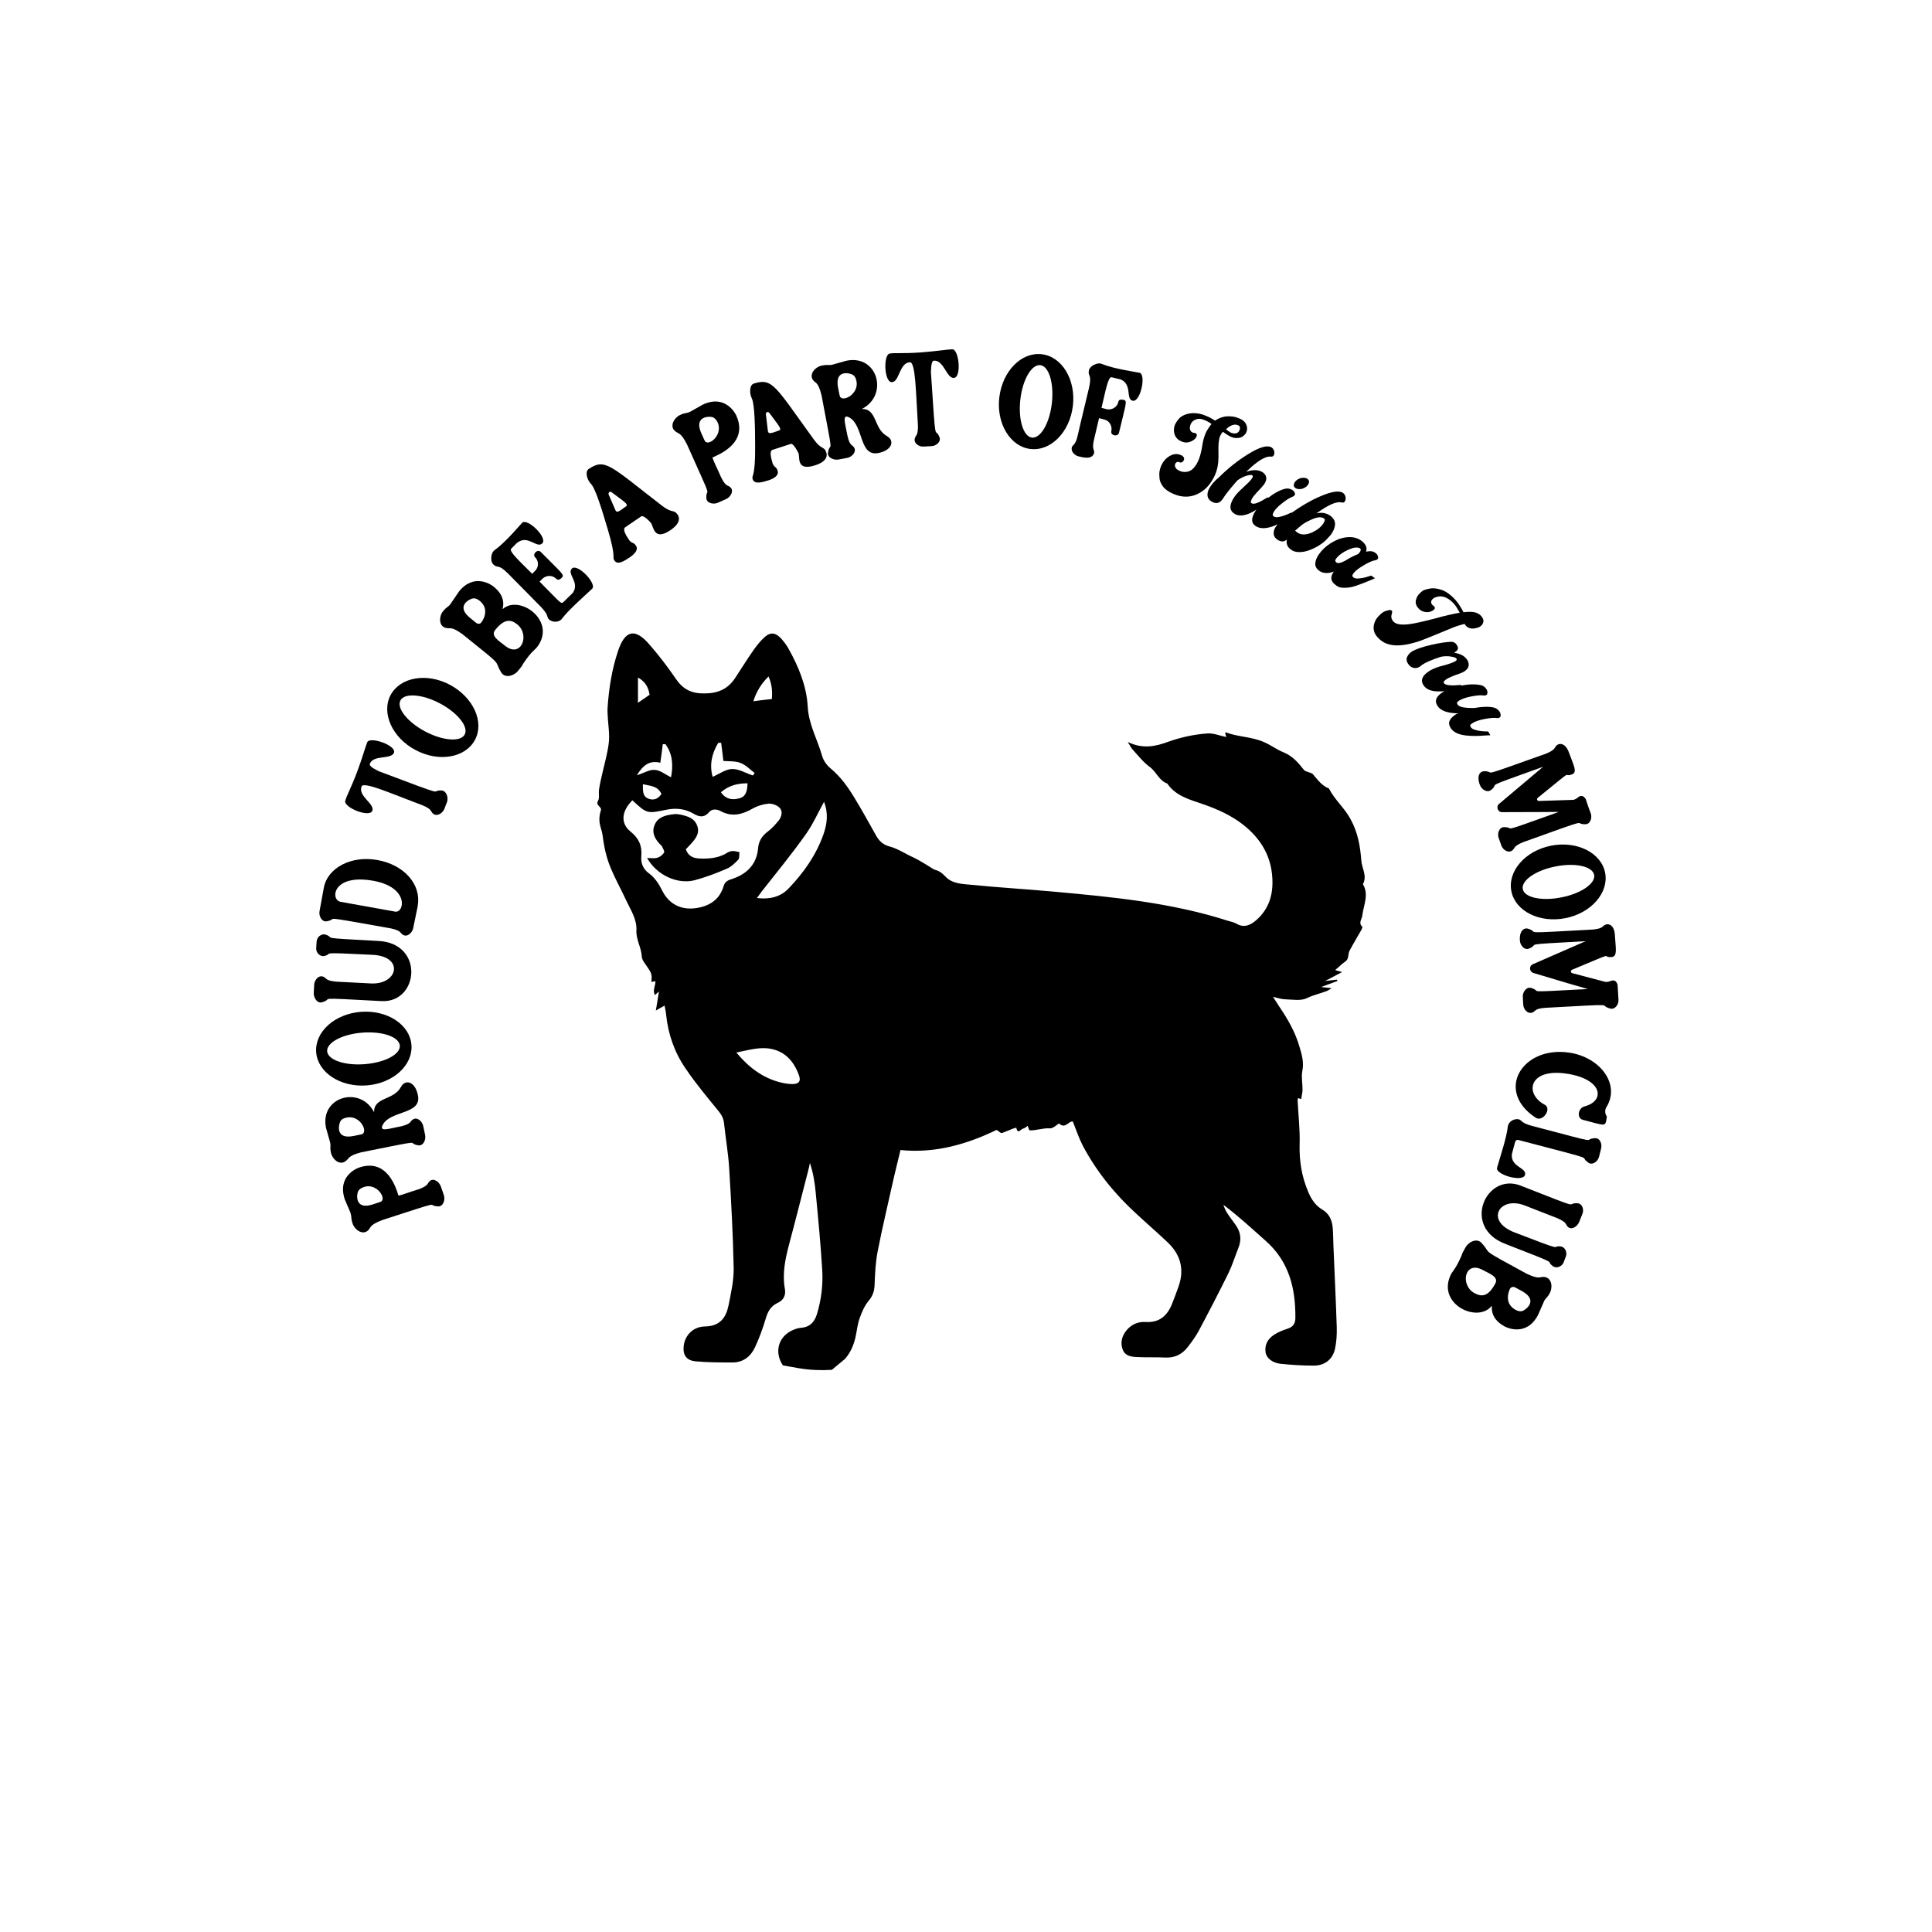 <?xml version="1.0" encoding="UTF-8"?> <!-- Generator: Adobe Illustrator 26.0.3, SVG Export Plug-In . SVG Version: 6.00 Build 0) --> <svg xmlns="http://www.w3.org/2000/svg" xmlns:xlink="http://www.w3.org/1999/xlink" version="1.1" id="Layer_1" x="0px" y="0px" viewBox="0 0 864 864" style="enable-background:new 0 0 864 864;" xml:space="preserve"> <g> <path d="M197.2,530.7c-0.7-2.1-3.2-4-4.9-2.6c-1.4,1.1-0.3,1.9-4.9,3.7c-6,1.8-6.5,2.3-9.2,2.9c-1-3.2-4.9-16.8-17.5-12.6 c-1,0.3-10,3.8-6.5,14.3c2.9,6.8,2.6,6,2.6,6.3c0.6,1.9,0,1.8,0.9,4.5c0.9,2.7,4.2,5.1,6.6,3.3c1.9-1.5,0.4-2.5,6.7-4.9 c29.7-9.6,18.8-6.3,25-6.1c2.2,0.1,3.2-2.9,2.5-5L197.2,530.7z M170.1,537.5l-3.3,1.1c-8.4,2.8-7.3-4.8-6.6-5.9 c0.6-1.1,1.7-1.6,3-2C168.8,529.2,173.2,536.4,170.1,537.5z"></path> <path d="M161.6,515.3c30.6-6.1,19.4-4.1,25.5-3.1c2.2,0.3,3.5-2.5,3-4.7l-0.8-3.8c-0.4-2.2-2.7-4.3-4.6-3.1 c-1.5,0.9-0.5,1.9-5.3,3.1c-5.1,0.9-10.1,2.8-8.2-0.7c3.4-6.5,17.5-4.5,15.7-13.2c-1.2-6.1-5.6-7.4-7.6-3.7 c-3.3,6.1-12.2,4.4-12,11.3c-6.2-12.1-24.4-6.9-21.5,7l1.8,6.4c0.5,1.9-0.2,1.8,0.4,4.7c0.6,2.8,3.6,5.6,6.2,4 C156.4,518.2,155.1,517,161.6,515.3z M152.3,501.3c0.7-1,1.9-1.4,3.2-1.6c5.9-0.8,9.4,6.9,6.1,7.6l-3.4,0.7 C149.5,509.8,151.6,502.4,152.3,501.3z"></path> <path d="M164,485.4c11.8-0.9,20.7-9,20-18.1c-0.7-9.1-10.8-15.7-22.6-14.8c-11.8,0.9-20.7,9-20,18.1 C142.1,479.6,152.2,486.3,164,485.4z M162,461.8c9-0.7,16.5,1.9,16.8,5.8c0.3,3.9-6.7,7.6-15.7,8.3c-9,0.7-16.5-1.9-16.8-5.8 C146.1,466.2,153.1,462.5,162,461.8z"></path> <path d="M144.1,448.2c5.8-1.7-5.4-2.2,26.6-0.5c16.6,0.8,19.2-25.9-1.5-26.9c-28.4-1.5-18.7-1.1-23.5-2.8c-2.1-0.7-4,1.2-4.1,3 l-0.2,3.1c-0.1,1.8,1.6,3.9,3.7,3.4c4.5-1.1-4.3-1.8,21.5-0.5c14.3,0.7,11.4,13.4-0.7,12.8l-15.6-0.8c-4.9-0.5-4.1-1.5-5.7-2.2 c-2.1-0.9-4,1.5-4.1,3.6l-0.2,3.8C140.3,446.4,142,448.9,144.1,448.2z"></path> <path d="M146.1,412c6.1-1-5.6-2.9,28.8,3.2c4.8,1.1,3.8,2,5.4,2.9c1.9,1.1,4.1-1,4.5-3.1c2.9-13.8,1.8-8.9,2-10 c1.7-9.7-6.4-18.4-18.1-20.4c-11.6-2.1-22.3,3.5-23.9,12.5c0,0-1.9,10.4-1.9,10.4C142.5,409.6,143.9,412.4,146.1,412z M167,393.9 c16,2.9,13.9,14.3,9.8,13.8c-1.8-0.3-22.6-4.1-24.5-4.4C147.6,402.4,148.7,390.6,167,393.9z"></path> <path d="M197.4,353.5c-5.7-0.2,4.9,3.8-28-8.6c-3.3-1.6-4.3-2.6-4-3.3c1.5-4.2,9.6-1.8,10.8-5c1.2-3.2-10.9-7.5-12-4.6 c-0.9,2.3-2.2,7.1-4.5,13.2c-3.1,8.1-4.6,10.4-5.3,12.9c-0.8,3,10.8,7.7,12.1,4.5c1.2-3.2-6.5-6.5-4.8-10.9 c0.9-2.4,14,3.5,27.2,8.4c4.5,1.9,3.4,2.6,4.8,3.8c1.7,1.4,4.2-0.2,5-2.1l1.3-3.4C200.5,356.4,199.6,353.6,197.4,353.5z"></path> <path d="M201.3,306.3c-10.4-5.6-22.3-3.5-26.6,4.5s0.7,19.1,11.1,24.6c10.4,5.6,22.3,3.5,26.6-4.5 C216.7,322.9,211.7,311.9,201.3,306.3z M207.8,328.5c-1.8,3.4-9.8,2.8-17.7-1.4s-12.9-10.5-11-13.9c1.8-3.4,9.8-2.8,17.7,1.4 C204.7,318.8,209.7,325.1,207.8,328.5z"></path> <path d="M224.9,272.3c-0.8,0.7,2.6-4.6-4.2-10c-0.8-0.7-8.7-6.3-15.5,2.3c-4.1,6.1-3.7,5.4-3.8,5.6c-1.2,1.5-1.5,1-3.3,3.2 c-1.8,2.2-1.9,6.3,0.9,7.3c2.3,0.8,2.4-1,7.8,2.9c19.8,15.9,13.4,10.7,17.4,17.2c1.6,2.6,5.6,1.5,7.4-0.7c1.7-2.1,1.9-2.3,2.3-3.2 c4.6-6.9,5.2-5.6,7.1-8.7C248,276.9,232.2,266,224.9,272.3z M215.2,278.4c-0.5,0.7-1.5,0.7-2.2,0.2l-2.7-2.2 c-6.9-5.5,0-8.7,1.3-8.8c1.2-0.1,2.3,0.5,3.3,1.4C219.9,273.6,214.3,279.5,215.2,278.4z M225.9,288.8c-2.5-2-6.6-4.3-4.5-7 c4.2-5.3,7.1-4.8,9.9-2.6C237.2,284,233,294.5,225.9,288.8z"></path> <path d="M255.7,254.3c-2.3,2.4,3.8,6.2,0.4,10.9c-0.1,0.1-2.7,2.6-4.1,4c-1.1,1.1-1.1,0.6-10.7-9.1l1.3-1.3c1.7-1.6,4.4-1.7,6.1,0 c0.7,0.7,1.5,0.6,2.5-0.4c1.4-1.4,0.2-1.9-9.4-11.6c-1.4-1.4-3.9,1-2.5,2.4c1.7,1.7,1.7,4.4,0,6.1l-1.3,1.3 c-5.2-5.2-10.6-10.1-9.4-11.2c1.4-1.4,2.8-2.9,3-2.9c4.7-3.3,8.5,2.9,10.9,0.5c2.6-2.5-6.7-11.5-9-9.2c-1.4,1.5-7.4,8.7-12.4,12.3 c-1.6,1.1-1.9,4.9-0.6,6.2c2.2,2.2,2-0.5,6.7,4.2c5.8,5.9,12.2,12.3,14.7,14.9c3.5,3.6,2.6,4.6,3.5,5.5c1.7,1.7,4.8,1.4,5.9-0.2 c2.9-3.9,10-10.1,13.5-13.4C267.1,261.1,258.2,251.7,255.7,254.3z"></path> <path d="M271.7,236.4c4.1,13.6,1.9,12.6,3.1,14.3c1.5,2.2,4.6,0,6.9-1.5c2.2-1.5,3.8-3.4,2.8-5c-1.2-2.1-2.2-0.8-3.6-3.4 c-0.3-0.5-2.8-4-1.3-5l7.2-4.9c0.9-0.6,3.7,2.1,4.4,3.1c1.1,1.5,1.2,8.3,8.9,2.9c2.9-2,4.5-4.5,2.9-6.8c-1.7-2.4-2.3-0.4-6.9-3.9 c-23.3-18-25.4-21.4-32.8-16.5c-1.8,1.2-0.8,4.8,0.9,6.6C266.2,218.1,269.3,228.3,271.7,236.4z M273.6,220.2 c5.4,4.1,7.7,5.3,6.3,6.3c-2.5,1.7-4,3.3-4.7,1.6l-3-6.9C271.9,220.2,272.8,219.5,273.6,220.2z"></path> <path d="M307.2,198.7c12.8,28.5,8.3,18,8.7,24.2c0.2,2.2,3.2,2.8,5.2,1.9l3.6-1.6c2-0.9,3.6-3.6,2-5.2c-1.3-1.3-2-0.1-4.2-4.5 c-2.5-5.7-3-6.3-3.9-8.9c3.1-1.4,16.1-6.6,10.7-18.7c-0.4-1-4.9-9.6-14.9-5c-6.4,3.6-5.7,3.2-5.9,3.3c-1.8,0.8-1.8,0.2-4.4,1.4 c-2.6,1.2-4.6,4.8-2.5,6.9C303.3,194.3,304.2,192.8,307.2,198.7z M318.8,186.6c1.1,0.5,1.8,1.5,2.3,2.7c2.1,5.6-4.6,10.7-6,7.7 l-1.4-3.1C310,185.8,317.6,186.1,318.8,186.6z"></path> <path d="M337.7,199.8c0.1,14.2-1.7,12.6-1.1,14.5c0.8,2.5,4.5,1.3,7.1,0.5c2.5-0.8,4.6-2.2,4.1-4.1c-0.6-2.4-1.9-1.4-2.5-4.3 c-0.1-0.5-1.5-4.6,0.1-5.2l8.3-2.7c1-0.3,2.9,3.1,3.4,4.2c0.7,1.7-1.2,8.3,7.7,5.3c3.4-1.1,5.6-3.1,4.7-5.7c-0.9-2.8-2.1-1-5.5-5.7 c-17.3-23.8-18.4-27.7-26.8-25.1c-2.1,0.6-2.1,4.4-1,6.6C337.5,180.7,337.7,191.3,337.7,199.8z M344.1,184.7c4,5.5,5.8,7.3,4.3,7.8 c-2.9,1-4.8,2-5,0.2l-0.9-7.5C342.4,184.3,343.5,183.9,344.1,184.7z"></path> <path d="M367.4,176.8c5.8,30.7,3.9,19.4,2.9,25.6c-0.4,2.2,2.5,3.5,4.7,3.1l3.8-0.7c2.2-0.4,4.3-2.7,3.2-4.6 c-0.9-1.5-1.9-0.5-3-5.3c-0.9-5.1-2.7-10.1,0.8-8.2c6.5,3.5,4.3,17.6,13,15.9c6.1-1.2,7.5-5.5,3.8-7.6c-6-3.4-4.3-12.3-11.2-12.1 c12.1-6.1,7.2-24.4-6.8-21.6l-6.4,1.8c-1.9,0.4-1.8-0.2-4.7,0.4c-2.8,0.5-5.6,3.6-4.1,6.2C364.6,171.6,365.8,170.3,367.4,176.8z M381.5,167.7c1,0.7,1.4,1.9,1.6,3.2c0.7,5.9-7,9.3-7.6,6l-0.7-3.4C373.1,164.8,380.4,166.9,381.5,167.7z"></path> <path d="M398.9,170.9c3.4-0.2,3.2-8.6,8-8.9c2.6-0.2,2.7,14.2,3.6,28.2c0.1,4.9-1,4.2-1.4,5.9c-0.6,2.1,1.9,3.8,4,3.6l3.6-0.2 c2.1-0.1,4.3-2.1,3.4-4.1c-2.2-5.2-1.5,6-3.8-29.1c0.1-3.6,0.6-5,1.3-5c4.5-0.4,5.7,8,9,7.7c3.5-0.2,2.3-13-0.8-12.8 c-2.4,0.1-7.4,0.9-13.9,1.4c-8.7,0.6-11.4,0.1-14,0.5C394.9,158.6,395.4,171.2,398.9,170.9z"></path> <path d="M460.9,200.8c9.1,1,17.5-7.6,18.9-19.3c1.4-11.7-4.9-22.1-14-23.1c-9.1-1-17.5,7.6-18.9,19.3S451.8,199.8,460.9,200.8z M456.3,178.7c1-8.9,5-15.8,8.9-15.4s6.2,8.1,5.2,17c-1,8.9-5,15.8-8.9,15.4C457.6,195.2,455.3,187.6,456.3,178.7z"></path> <path d="M484,186c-0.4,1.7-1.1,4.5-2.1,9c-1,4.3-2.4,4-2.6,5.1c-0.4,1.9,1.3,3.6,3.1,4c1,0.2,6.1,1.9,6.9-1.6 c0.3-1.1-1.1-1.5-0.1-5.7c0.4-1.6,1.9-8.1,2.3-9.8l2.3,0.6c2.3,0.5,3.7,2.9,3.2,5.2c-0.5,2,2.9,2.7,3.4,0.8 c3.2-13.5,3.9-14.4,2-14.8c-1.4-0.3-2.1,0-2.3,1c-0.5,2.3-2.9,3.7-5.2,3.2l-2.3-0.6c1.7-7,2.9-14,4.5-13.7c1.9,0.5,3.9,0.9,4.1,1 c5.3,2.3,2.1,8.7,5.3,9.5c3.5,0.9,6.2-11.8,3.1-12.5c-2.4-0.5-11.3-1.7-17-4c-1.8-0.8-5.2,1-5.6,2.8c-0.7,3,1.5,1.5,0,8 C485.3,180.7,484.4,184.4,484,186z M484.4,184.2c0,0,0-0.1,0-0.1C484.5,184.2,484.5,184.2,484.4,184.2z"></path> <path d="M520.1,217.6c1,1.3,2.6,2.4,4.7,3.3c4.2,1.8,8.2,1.6,11.9-0.6c2.9-1.7,5.1-4.4,6.7-8c1-2.3,1.5-4.9,1.5-7.6l0-2.3 c-0.1-3.4,0.1-5.8,0.7-7.3c0.3-0.7,0.7-1.4,1.3-2c1.6,1.2,2.8,1.9,3.7,2.3c0.9,0.4,1.7,0.5,2.5,0.5c1.2,0,2.2-0.3,2.9-0.9 c0.7-0.6,1.2-1.2,1.4-1.8c0.5-1.2,0.4-2.5-0.3-3.8c-0.6-1-1.6-1.8-3.2-2.4c-1.6-0.7-3.3-0.9-5.2-0.8s-3.7,0.8-5.3,1.9 c-1.4-0.9-2.7-1.6-4-2.1c-1.1-0.5-2.1-0.8-3.1-1c-2.1-0.4-4-0.3-5.6,0.2c-1.6,0.5-2.8,1.2-3.5,2.1c-0.8,0.9-1.3,1.7-1.7,2.5 c-0.7,1.7-0.7,3.4,0,5c0.5,1.1,1.4,2,2.8,2.6c1.8,0.8,3.5,0.6,5.1-0.4c0.9-0.5,1.4-1.1,1.7-1.8c0.3-0.7,0.1-1.2-0.5-1.5 c-0.2-0.1-0.4-0.1-0.6-0.1c-0.2,0-0.5-0.1-0.7-0.2c-0.4-0.2-0.7-0.4-0.9-0.8c-0.4-0.8-0.4-1.7,0-2.7c0.5-1.3,1.5-2.1,3-2.5 c0.9-0.2,1.9-0.1,3.1,0.4c1.1,0.4,2.2,1,3.3,1.8c-1.2,1.5-2.1,2.9-2.7,4.3c-0.7,1.6-1.2,3.6-1.5,5.8c-0.4,2.4-0.9,4.3-1.5,5.8 c-1.2,2.9-2.7,4.7-4.5,5.3c-1.3,0.4-2.7,0.4-4-0.2c-1-0.4-1.6-0.9-1.9-1.5c-0.3-0.6-0.4-1.1-0.1-1.7c0.1-0.3,0.4-0.6,0.7-0.7 c0.3-0.2,0.7-0.2,1.1,0c0.4,0.2,0.8,0.2,1.2,0c0.4-0.2,0.6-0.5,0.8-0.9c0.2-0.4,0.2-0.8,0-1.2c-0.2-0.4-0.6-0.8-1.3-1.1 c-1.2-0.5-2.4-0.6-3.6-0.2s-2.3,1.1-3.2,2c-0.9,0.9-1.6,2-2.1,3.2c-0.6,1.5-0.9,3-0.7,4.6C518.5,214.9,519.1,216.2,520.1,217.6z M550.9,190.2c1-0.4,1.9-0.4,2.8,0c0.5,0.2,0.8,0.5,0.8,1c0,0.5,0,0.9-0.2,1.2c-0.3,0.8-0.9,1.3-1.7,1.4c-0.6,0.1-1.2,0-1.9-0.2 c-0.5-0.2-1.3-0.7-2.4-1.6C549,191.2,549.9,190.6,550.9,190.2z"></path> <path d="M540.8,218.4c-0.6,1.1-0.9,2.2-0.8,3.2c0.1,1.2,0.8,2.1,2,2.8c2,1.1,3.6,0.6,4.9-1.4c1.3-2.1,3.5-4.8,6.5-8.2 c1.3-0.9,2.6-1.6,3.9-2c1.3-0.4,2.2-0.5,2.6-0.3c0.4,0.2,0.5,0.6,0.2,1.1c-0.3,0.5-0.8,1.2-1.6,2l-3.7,3.5 c-1.5,1.4-2.7,2.8-3.5,4.3c-1.7,3.1-1.3,5.2,1,6.5c1.8,1,4.2,0.8,7.1-0.6c0.8-0.4,1.6-0.8,2.5-1.4c-0.2,0.2-0.3,0.5-0.5,0.7 c-2,3.1-1.9,5.4,0.2,6.7c1.9,1.2,4.5,1.2,7.8,0c0.6-0.2,1.3-0.5,2-0.9c-0.2,0.3-0.4,0.5-0.6,0.8c-0.8,1-1.2,2.1-1.2,3.1 c-0.1,1.2,0.5,2.2,1.6,3c1.6,1.1,3,1.1,4.3,0c-0.4,1.8,0.2,3.3,1.7,4.4c1,0.8,2.3,1.2,3.7,1.2c1.4,0,2.9-0.2,4.5-0.8 s3.1-1.3,4.5-2.2s2.6-1.8,3.4-2.7s1.5-1.6,1.9-2.1c1.4-2,2-3.8,1.8-5.4c-0.2-1.1-0.8-2.1-2-3c-1.8-1.3-3.9-1.7-6.3-1.1 c5.4-3.9,9.1-5.5,11.3-4.9c0.6,0.2,1,0,1.3-0.3c0.5-0.7,0.6-1.4,0.4-2.3c-0.2-0.7-0.5-1.2-1-1.6c-1.8-1.3-5.4-0.7-10.8,1.7 c-4.3,1.9-8.3,4.3-12.2,7.1l-0.2-0.1c-0.6,0.3-1.5,0.7-2.5,1.1c-1,0.4-2,0.7-3,0.9c-1,0.2-1.8,0.1-2.3-0.2 c-0.5-0.3-0.6-0.7-0.5-1.1c0.2-0.4,0.4-0.8,0.5-1.1c0.7-1.1,1.8-2.3,3.5-3.6c2-1.6,3.6-2.6,4.7-3c0.6-0.2,0.9-0.5,1.1-0.8 c0.1-0.2,0.2-0.4,0.1-0.7c-0.1-0.6-0.5-1.2-1.2-1.6c-1-0.6-2.1-0.8-3.3-0.5c-2.3,0.6-4.7,1.9-7.4,4l-0.3-0.2 c-3.8,2.4-6.1,3.3-7.1,2.7c-0.4-0.2-0.5-0.5-0.4-0.9c0.1-0.4,0.3-0.7,0.4-1c0.4-0.8,1.1-1.7,2.1-2.8l1.8-1.9c0.9-1,1.6-1.8,2-2.5 c0.7-1.3,0.8-2.5,0.2-3.5c-0.4-0.6-0.9-1.2-1.6-1.5c-1.8-1-4.1-1-7,0c5-4.9,8.7-7.1,11-6.8c0.6,0.1,1-0.1,1.3-0.5 c0.4-0.7,0.4-1.5,0.1-2.3c-0.3-0.7-0.7-1.1-1.2-1.4c-1.9-1-5.4,0-10.5,3.2c-4.5,2.8-8.8,6.2-12.7,10.1 C543.1,215.1,541.6,216.9,540.8,218.4z M581.3,235.5c1-0.9,2.2-1.7,3.6-2.4c1.4-0.7,2.7-1.3,4-1.6s2.3-0.2,3.1,0.3 c0.5,0.3,0.6,0.8,0.3,1.3c-0.2,0.5-0.5,1-0.7,1.3c-1,1.4-2.5,2.6-4.4,3.5c-1.2,0.6-2.4,1-3.7,1.1c-1.2,0.1-2.4-0.2-3.4-0.9 c-0.3-0.2-0.6-0.5-0.9-0.8L581.3,235.5z"></path> <path d="M579.4,218.3c0.6,0.4,1.4,0.5,2.3,0.4c0.9-0.1,1.7-0.5,2.5-1.1c0.4-0.3,0.6-0.6,0.8-0.9c0.2-0.3,0.3-0.6,0.4-1 c0.1-0.7-0.2-1.2-0.8-1.6c-0.6-0.4-1.4-0.5-2.3-0.4c-0.9,0.1-1.8,0.5-2.5,1.1c-0.4,0.3-0.6,0.6-0.8,0.9c-0.2,0.3-0.3,0.6-0.4,1 C578.5,217.4,578.8,218,579.4,218.3z"></path> <path d="M613.2,257.4c-0.7,0.2-1.6,0.5-2.6,0.8c-1.1,0.3-2.1,0.4-3.1,0.5c-1,0.1-1.8-0.1-2.3-0.5c-0.4-0.4-0.5-0.8-0.3-1.2 s0.5-0.7,0.7-1c0.8-0.9,2.2-2,4.1-3.1c2.2-1.3,3.9-2.1,5.1-2.3c0.6-0.1,1-0.3,1.3-0.6c0.2-0.2,0.2-0.4,0.2-0.7 c0-0.6-0.3-1.3-0.9-1.8c-0.9-0.8-1.9-1.1-3.1-1c-0.4,0.1-0.9,0.1-1.4,0.2c0.6-1.6,0-3.1-1.6-4.5c-1.5-1.3-3.4-2-5.7-2 c-2.3,0-4.6,0.6-6.9,1.8c-2.3,1.2-4.3,2.7-5.9,4.6c-1.6,1.9-2.5,3.7-2.6,5.4c-0.1,1.1,0.4,2.1,1.3,2.9c1.7,1.5,4.1,1.8,7,0.7 c-1.6,2.2-1.5,4.1,0.3,5.6c1.1,1,2.1,1.5,3.1,1.6c2,0.2,4.1,0,6.4-0.8s4.4-1.6,6.3-2.4l2.3-1L613.2,257.4z M597.6,251.5 c-0.5-0.4-0.6-0.9-0.3-1.3c0.3-0.4,0.5-0.8,0.7-1c1.1-1.2,2.7-2.3,4.8-3.3c1.2-0.5,2.2-0.9,3.2-1c1-0.1,1.8,0,2.3,0.4 c0.4,0.4,0.3,1-0.4,1.9c-0.2,0.2-0.3,0.4-0.6,0.6c-2,0.8-3.9,1.8-5.8,3C599.6,251.8,598.2,252.1,597.6,251.5z"></path> <path d="M637.9,285.5c2.1-0.8,4.2-1.7,6.2-2.5s4-1.7,5.8-2.4s3.5-1.2,5.1-1.6c0.2,0.3,0.3,0.6,0.6,0.9c0.4,0.4,0.8,0.7,1.3,0.9 c0.8,0.3,1.7,0.4,2.7,0.2c0.9-0.2,1.6-0.4,2-0.6c0.4-0.3,0.6-0.4,0.7-0.5c0.6-0.5,0.9-1.1,1.1-1.9c0.1-0.7-0.2-1.6-1-2.5 c-0.6-0.7-1.4-1.2-2.3-1.5c-0.9-0.3-1.8-0.4-2.8-0.4c-1,0-1.9,0.1-2.8,0.2c-1.1-2.1-2.3-4-3.6-5.5c-2-2.2-3.9-3.6-5.9-4.4 c-2-0.7-3.8-1-5.5-0.7c-1.7,0.3-2.9,0.7-3.4,1.1c-0.6,0.5-0.9,0.7-0.9,0.8c-1.1,0.9-1.7,2-2,3.3s0.1,2.5,1.1,3.6 c0.8,1,1.9,1.5,3.1,1.7c1.4,0.2,2.7-0.1,3.8-1c0.6-0.5,0.6-1,0.2-1.5c-0.1-0.1-0.3-0.3-0.5-0.4c-0.2-0.1-0.4-0.3-0.5-0.5 c-0.5-0.6-0.5-1.2-0.2-1.8c0.1-0.2,0.3-0.5,0.6-0.7c0.5-0.5,1.3-0.8,2.3-1c1.4-0.3,2.7,0,4,0.7c1.3,0.7,2.3,1.6,3.1,2.5 c0.9,1,1.7,2.4,2.6,4c-3.3,0.6-6.9,1.4-10.7,2.5c-5.4,1.4-9.3,2.3-11.7,2.6c-3.8,0.5-6.2,0.1-7.3-1.2c-0.9-1-1.1-2.1-0.7-3.3 c0.2-0.7,0.3-1.2,0-1.5c-0.2-0.3-0.8-0.4-1.5-0.2c-1.3,0.3-2.3,0.7-2.8,1.2c-0.6,0.4-0.9,0.7-0.9,0.8c-0.9,0.8-1.7,1.7-2.2,2.8 c-0.5,1.1-0.8,2.3-0.7,3.5c0.1,1.3,0.6,2.5,1.6,3.6c1.3,1.5,2.7,2.5,4.4,3.1c1.7,0.6,3.5,0.8,5.4,0.7c1.9-0.1,3.9-0.4,6-1 C633.7,287.1,635.8,286.4,637.9,285.5z"></path> <path d="M651.5,319.2c-3.2,1.9-4.2,3.9-2.9,6.1c1.1,2,3.4,3.2,6.9,3.6c2.4,0.3,5.4,0.3,8.9,0l2.1-0.1l-1-1.7c-0.7,0-1.6,0-2.7-0.1 c-1.1-0.1-2.1-0.3-3.1-0.6c-1-0.3-1.7-0.7-2-1.3c-0.3-0.5-0.3-0.9,0.1-1.2c0.4-0.3,0.7-0.5,1-0.7c1.1-0.6,2.7-1.2,4.8-1.6 c2.6-0.5,4.5-0.7,5.6-0.5c0.6,0.1,1.1,0,1.4-0.2c0.2-0.1,0.4-0.3,0.4-0.5c0.2-0.6,0.1-1.3-0.3-2c-0.6-1-1.5-1.7-2.7-2 c-2.3-0.5-5.2-0.4-8.5,0.2c-4.5,0.1-7.1-0.4-7.7-1.6c-0.3-0.5-0.3-0.9,0.1-1.2c0.4-0.3,0.7-0.6,1-0.7c1.1-0.6,2.7-1.2,4.8-1.6 c2.5-0.5,4.4-0.7,5.6-0.5c0.6,0.1,1.1,0,1.4-0.2c0.2-0.1,0.4-0.3,0.4-0.5c0.2-0.6,0.1-1.3-0.3-2c-0.6-1-1.5-1.7-2.6-1.9 c-2.3-0.5-5.2-0.5-8.6,0.2l-0.2-0.3c-4.4,0.4-6.9,0.2-7.6-0.7c-0.3-0.4-0.2-0.7,0-1c0.3-0.3,0.6-0.5,0.8-0.7 c1.1-0.8,3.3-1.7,6.5-2.8c0.8-0.3,1.4-0.6,2-1c1.2-0.9,1.8-1.9,1.7-3.1c-0.1-0.8-0.3-1.5-0.8-2.1c-1.1-1.6-3-2.6-5.8-3 c0.3-0.1,0.6-0.3,0.8-0.5c1.2-0.8,1.3-1.8,0.4-3.1c-0.6-0.9-1.4-1.3-2.4-1.3c-2.2,0.1-5.1,0.5-8.6,1.3c-4.5,1-7.5,2.1-9.2,3.2 c-0.9,0.6-1.5,1.4-1.9,2.2c-0.5,1.1-0.3,2.2,0.5,3.3c0.5,0.7,1.1,1.2,1.8,1.5s1.3,0.3,1.9,0.2s1.1-0.3,1.5-0.6l1-0.8 c1.6-1.1,4.4-2.3,8.4-3.6c1.6-0.3,3-0.3,4.4-0.1c1.4,0.2,2.2,0.5,2.5,0.9c0.3,0.4,0.2,0.7-0.3,1.1c-0.9,0.6-3.3,1.5-7.3,2.5 c-1.9,0.6-3.6,1.3-5,2.3c-2.9,2-3.5,4.1-2,6.2c1.2,1.7,3.4,2.6,6.6,2.6c0.8,0,1.6,0,2.6-0.1c-0.1,0.1-0.2,0.1-0.3,0.2 c-3.2,1.9-4.2,3.9-2.9,6.1c1.4,2.5,4.7,3.6,9.7,3.6L651.5,319.2z"></path> <path d="M663.7,344.9c-1.7,0-3.5,1.8-1.9,6.1c0.7,2,3.2,3.7,5,2.3c4.6-3.8-5.6,0,23.3-10.4l-19.7,16.6c-1.5,1.2-0.6,3.7,1.3,3.7 c9.2,0,24.9-0.1,25.4-0.1c-28.8,10.3-18.6,6.8-24.5,6.8c-2.2,0-3.1,2.9-2.4,4.8l1.2,3.4c0.7,2,3.2,3.6,4.9,2.2 c1.4-1.1,0.3-1.8,4.9-3.7c32.9-11.8,21.7-7.9,27.8-8c2.2,0,3.1-2.9,2.4-4.8c-0.5-1.3-1.8-4.9-2.2-6.3c0,0-1.3-2.8-3.5-0.9 c-0.6,0.5-1.4,1-2.2,1.1l-15.3,0.5c-0.8,0-1.1-0.9-0.5-1.4c18.1-14.7,10.3-8.7,15.3-10.5c2.6-0.9,0.6-4.3-1.3-9.6 c-1.5-4.3-4.1-4.5-5.4-3.5c-1.4,1.1-0.3,1.9-4.8,3.8C658.6,348.7,669.9,344.9,663.7,344.9z"></path> <path d="M693.6,378.2c-11.6,2.3-19.5,11.5-17.7,20.4c1.8,8.9,12.6,14.3,24.2,12c11.6-2.3,19.5-11.5,17.7-20.4 C716,381.3,705.1,375.9,693.6,378.2z M712.9,391.2c0.8,3.8-5.8,8.4-14.6,10.1c-8.8,1.8-16.6,0.1-17.3-3.7 c-0.8-3.8,5.8-8.4,14.6-10.1C704.3,385.7,712.1,387.4,712.9,391.2z"></path> <path d="M723.8,447.2c-0.1-1.4-0.3-5.2-0.4-6.6c0,0-0.4-3-3.1-1.9c-0.7,0.3-1.6,0.5-2.4,0.4l-14.8-3.9c-0.7-0.2-0.8-1.2-0.1-1.5 c21.5-9,12.3-5.4,17.7-5.7c2.8-0.2,1.8-4,1.5-9.6c-0.2-4.6-2.6-5.5-4.2-4.9c-1.7,0.7-0.8,1.7-5.7,2.2c-34.9,1.9-23,1.4-29-0.4 c-1.6-0.5-3.9,0.8-3.6,5.3c0.1,2.1,2,4.5,4.1,3.6c5.5-2.3-5.4-1.6,25.3-3.3l-23.6,10.3c-1.8,0.8-1.6,3.3,0.2,3.9 c8.8,2.7,23.9,7.1,24.4,7.2c-30.6,1.6-19.7,1.2-25.4-0.5c-2.1-0.6-3.8,1.9-3.7,3.9l0.2,3.6c0.1,2.1,2,4.3,4.1,3.5 c1.7-0.7,0.8-1.7,5.7-2.1c34.8-1.9,23-1.4,29,0.3C722.2,451.7,723.9,449.2,723.8,447.2z"></path> <path d="M701.5,470.7c-20.8-2.9-33,17.1-14.8,29.1c3.3,2.2,7.3-4,4.2-5.7c-9.4-5-7.1-16.4,9.4-14c16.4,2.3,17.8,12.2,8.3,14.7 c-2.9,0.7-3.6,5.3-0.7,6c10.5,2.7,10,3.4,10.7-1.5c-0.9-1.2-1-2.9-0.2-4.2C724.7,485.1,715.8,472.7,701.5,470.7z"></path> <path d="M713.2,509c-6.3,0.5,5.4,3.3-28.1-5.5c-4.9-1.3-4.6-2.6-5.8-2.9c-2.3-0.6-4.8,1.2-5,3.2c-0.5,4.9-3.5,13.8-4.8,18.4 c-0.9,3.1,11.6,6.7,12.5,3.2c0.8-3.3-6.4-3.4-5.9-9.2c0-0.2,1-3.6,1.5-5.6c0.2-0.6,0.8-1,1.4-0.8c38.5,10.1,26.1,6.6,31.4,10.2 c1.8,1.2,4.2-0.6,4.7-2.7l0.9-3.6C716.6,511.6,715.5,508.8,713.2,509z"></path> <path d="M705.4,538.1c-6.1-0.2,4.4,3.8-25.4-7.9c-15.5-6-26.4,18.5-7,26c26.5,10.3,17.4,6.9,21.4,10c1.7,1.3,4.1,0.1,4.8-1.5 l1.1-2.9c0.6-1.7-0.3-4.2-2.5-4.4c-4.6-0.4,3.5,3-20.6-6.3c-13.3-5.2-6.6-16.4,4.7-12l14.6,5.7c4.5,2,3.4,2.7,4.7,3.9 c1.7,1.5,4.2-0.2,5-2.2l1.4-3.5C708.5,541.1,707.7,538.2,705.4,538.1z"></path> <path d="M690.9,571.1c-2.4-0.4-2.1,1.4-8.2-1.5c-22.3-12.1-15-8.2-20.2-13.8c-2-2.2-5.7-0.5-7.1,2c-1.3,2.4-1.5,2.6-1.7,3.5 c-3.3,7.6-4.1,6.5-5.4,9.9c-4.8,12.5,12.6,20.4,18.7,12.9c0.7-0.8-1.7,5,5.9,9.1c0.9,0.5,9.7,4.7,14.9-5.1c3-6.7,2.6-6,2.7-6.2 c0.9-1.7,1.3-1.2,2.6-3.7C694.5,575.6,693.9,571.6,690.9,571.1z M668.7,574c-3.2,6-6.1,6-9.3,4.3c-6.6-3.6-4.4-14.7,3.6-10.4 C665.9,569.5,670.4,571,668.7,574z M680.8,586.3c-1.2,0.3-2.4-0.1-3.5-0.8c-5.7-3.6-1.3-10.4-2-9.2c0.4-0.7,1.4-1,2.2-0.6l3,1.6 C688.4,581.6,682.1,585.9,680.8,586.3z"></path> <path d="M609.5,395.4c2-3.6-0.4-7-0.7-10.4c-0.5-6.5-1.5-12.7-4.9-18.8c-2.7-5-7.1-8.6-9.6-13.6c-3.2-1.2-5.1-4-7.2-6.4 c-0.4-0.5-1.3-0.6-2-0.9c-0.6-0.3-1.5-0.4-1.9-0.9c-2.6-3.3-5.1-6.3-9.3-8c-3-1.2-5.7-3.3-8.8-4.6c-5.5-2.4-11.5-2.2-16.9-4.3 c-0.1,0-0.2,0.2-0.3,0.3c0.1,0.5,0.3,1.1,0.5,1.8c-3-0.6-5.7-1.8-8.4-1.6c-5.9,0.4-11.9,1.7-17.5,3.7c-5.7,2.1-11.4,3.4-18.2,0.1 c1.2,1.8,1.6,2.8,2.3,3.5c2.5,2.7,4.7,5.6,7.6,7.7c3,2.2,4.1,6.1,7.8,7.4c3.9,5.7,10.2,7.2,16.2,9.3c6.3,2.2,12.3,4.9,17.6,9 c7.8,6.1,12.7,13.9,13.2,24.1c0.4,7.3-1.5,13.7-7.2,18.7c-2.7,2.3-5.5,3.6-9,1.5c-1.1-0.6-2.4-0.8-3.6-1.2 c-25.5-8.2-52-10.7-78.5-13.1c-12.1-1.1-24.2-1.8-36.2-3c-4.1-0.4-8.7-0.4-11.8-3.8c-1.3-1.4-2.6-2.4-4.5-2.9 c-1-0.3-1.9-1.1-2.8-1.6c-1.6-1-3.1-1.9-4.7-2.8c-1.4-0.8-2.8-1.4-4.2-2.1c-2.8-1.4-5.5-3.1-8.5-3.9c-3.1-0.8-4.9-2.5-6.3-5.1 c-3.1-5.5-6.1-11-9.4-16.4c-3-5-6.3-9.7-10.9-13.5c-1.6-1.3-3.1-3.4-3.7-5.4c-2.1-7.5-6.1-14.2-6.5-22.4c-0.5-8.9-4-17.5-8.4-25.4 c-1-1.9-2.4-3.7-3.9-5.3c-2.3-2.2-4.3-2.4-6.7-0.4c-2,1.7-3.7,3.9-5.2,6c-2.9,4.1-5.5,8.4-8.3,12.6c-3.2,4.8-7.6,6.8-13.6,6.8 c-5.7,0.1-9.5-1.7-12.7-6.3c-3.7-5.4-7.7-10.7-12.1-15.7c-6.3-7.3-10.8-6.3-13.9,3c-2.8,8.3-4.1,16.8-4.7,25.5 c-0.1,1.9,0.1,3.7,0.2,5.6c0.2,2.5,0.5,4.9,0.5,7.4c0,2-0.3,4.1-0.7,6.1c-0.6,3.2-1.5,6.4-2.2,9.6c-0.6,2.5-1.2,5.1-1.6,7.7 c-0.3,1.7,0.3,3.7-0.4,5c-1.4,2.3,1.8,2.7,1.2,4.4c-0.5,1.6-0.8,3.4-0.6,5.1c0.2,2.1,1.1,4,1.4,6.1c0.6,5.1,1.7,10.1,3.7,14.8 c2,4.8,4.6,9.4,6.8,14.2c2,4.3,4.9,8.5,4.6,13.5c-0.2,4.1,2.2,7.6,2.4,11.6c0,0.9,0.5,1.8,1,2.6c3.6,5.1,3.6,5.1,3.3,8.8 c0.6-0.1,1.2-0.2,1.8-0.3c0.1,2-1.4,4-0.2,6.2c0.6-0.6,1-0.9,1.8-1.6c-0.5,2.9-0.9,5.4-1.4,8.5c1.7-1,2.7-1.5,3.9-2.2 c0.3,1.6,0.6,2.9,0.7,4.1c0.9,8.8,3.8,17,8.8,24.2c4.4,6.5,9.5,12.6,14.4,18.6c1.5,1.8,2.5,3.5,2.7,5.8c0.7,6.7,1.9,13.4,2.3,20.2 c0.9,14.8,1.7,29.6,2,44.4c0.1,5.6-1.2,11.3-2.3,16.8c-1.1,5.4-3.8,9.3-10.5,9.4c-5.4,0.1-8.8,3.9-9.5,8.3c-0.6,4.3,1,6.9,5.3,7.3 c5.5,0.5,11,0.5,16.5,0.5c4.8,0,8.1-2.7,10-6.7c1.9-4.1,3.5-8.4,4.8-12.8c0.9-3.1,2.2-5.6,5.1-7c2.9-1.3,4-3.4,3.5-6.4 c-1.2-6.7,0.1-13.1,1.8-19.6c2.9-10.8,5.6-21.6,8.4-32.4c0.4-1.4,0.7-2.9,1-4.3c1.5,4.5,2.2,9,2.6,13.4c1.1,11.4,2.2,22.9,2.9,34.4 c0.4,6.6-0.4,13.2-2.3,19.6c-1.1,3.7-3.2,6-7.2,6.3c-1.2,0.1-2.5,0.5-3.6,1c-6.5,2.8-8.5,9.8-4.5,15.8c2.4,0.4,4.8,0.9,7.3,1.3 c4.8,0.8,9.7,1,14.6,0.7c2-1.6,3.9-3.3,5.9-4.9c2.6-3,3.9-6.3,4.7-9.8c0.6-2.8,0.9-5.7,1.8-8.3c1-2.8,2.2-5.6,4-7.8 c1.8-2.1,2.5-4.1,2.7-6.7c0.2-5.2,0.4-10.4,1.4-15.5c2.2-11.3,4.9-22.4,7.4-33.7c0.9-3.8,1.8-7.5,2.8-11.6c15.7,1.6,29.9-2.7,43-9 c1.1,0.7,1.8,1.5,2.3,1.4c1.6-0.5,3.2-1.3,4.8-1.9c0.5-0.2,1.1-0.3,1.7-0.5c0.6,3.3,2.1,0.5,3.1,0.4c0.7-0.1,1.3-0.8,2-1.2 c0.3,0.8,0.6,2,0.9,2c3,0.1,5.9-1.1,9-0.9c1.4,0.1,3-1.5,4.1-2.2c2.8,2.8,4.5-1.4,6.2-0.8c1.5,3.8,2.7,7.4,4.4,10.7 c6.2,11.7,14.4,21.8,24.2,30.7c4.6,4.3,9.4,8.4,14,12.8c5.6,5.4,7.3,12,4.7,19.4c-0.9,2.5-1.8,5-2.8,7.5c-2.1,5.5-5.6,8.9-12,8.5 c-3.2-0.2-6.2,1-8.4,3.6c-2.2,2.6-3,5.6-1.8,8.8c1.2,3,4.1,3.2,6.8,3.3c4.1,0.2,8.2,0,12.3,0.2c4.1,0.2,7.4-1.4,9.9-4.6 c1.7-2.2,3.4-4.5,4.8-7c4.6-8.6,9.1-17.3,13.4-26c1.8-3.7,3-7.6,4.5-11.4c1.6-3.9,1-7.4-1.5-10.7c-1.3-1.8-2.6-3.5-3.8-5.4 c-0.6-1-1-2.1-1.4-3.2c6.7,5,12.7,10.6,18.8,16c10.5,9.2,13.5,21.2,13.4,34.5c0,2.6-1,4.1-3.5,4.9c-2.1,0.7-4.2,1.5-6,2.7 c-2.8,1.8-4.4,4.5-3.8,8c0.4,2.5,3.1,4.6,6.7,5c4.9,0.5,9.7,0.8,14.6,0.8c4.9,0.1,8.6-2.6,9.7-7.4c0.7-3.2,0.9-6.6,0.8-9.8 c-0.4-12.3-1-24.6-1.5-36.8c-0.1-2.5-0.1-5-0.3-7.6c-0.3-3.4-1.5-6.3-4.7-8.2c-3.1-1.8-5-4.8-6.3-8c-2.9-6.8-4-13.8-3.8-21.2 c0.2-6.6-0.6-13.2-0.9-19.7c0-0.3,0.1-0.6,0.2-0.9c0.6,0.2,1.1,0.3,1.4,0.4c0.2-1.5,0.6-2.9,0.6-4.2c0-2.8-0.6-5.7-0.1-8.3 c0.8-3.9-0.2-7.4-1.3-11c-1.9-6.6-5.3-12.4-9.1-18c-0.8-1.2-1.6-2.5-2.7-4.2c2.2,0.5,3.9,1.1,5.6,1.1c3.3,0.1,7,0.8,9.7-0.6 c2.9-1.4,5.9-2,8.7-3.1c0.6-0.2,1.1-0.6,2.2-1.3c-1.9-0.2-3-0.3-4.7-0.5c2.9-1.1,5.1-1.9,7.3-2.7c-0.1-0.2-0.1-0.4-0.2-0.6 c-1.5,0.2-3,0.3-5.3,0.6c2.9-1.5,5-2.6,7.6-4c-1.5-0.4-2.2-0.6-3.1-0.9c1.6-1.3,2.9-2.7,4.4-3.7c1.9-1.2,1.2-3.3,2-4.9 c1.7-3.2,3.6-6.3,5.4-9.5c0.2-0.4,0.5-1.2,0.3-1.3c-1.8-1.6-0.2-3.3,0-4.8C609.8,404.6,612.3,400.1,609.5,395.4z M343.7,302.5 c1.7,3.9,1.7,7.2,1.5,10.1c-2.8,0.3-5.3,0.6-8.3,1C338.2,309.5,340.2,306,343.7,302.5z M321.2,332.2c0.4,0,0.8,0,1.3,0 c0.4,2.8,0.7,5.6,1,8.1c2.7,0.2,5.4,0,7.7,0.9c2.3,0.9,4.2,2.9,6.3,4.5c-0.3,0.4-0.5,0.7-0.8,1.1c-3.1-1-6.1-2.9-9.2-2.9 c-2.8,0-5.6,2.1-8.8,3.5C317.2,342.1,318.3,337,321.2,332.2z M334.3,350.3c-0.1,2.9-0.5,5.7-3.3,6.6c-2.9,0.9-6.2,0.9-8.6-2.6 C325.9,351.3,329.7,350.3,334.3,350.3z M285.3,303c3.6,2,4.7,4.7,5.2,7.7c-1.9,1.3-3.6,2.5-5.2,3.6V303z M295.3,341.1 c0.4-2.9,0.8-5.6,1.1-8.3c0.4,0,0.8,0,1.2,0c3.2,4.4,3.5,9.3,2.5,14.8c-2.7-1.3-4.9-3.2-7.3-3.3c-2.4-0.2-4.8,1.4-8,2.4 C287.5,342.3,290.4,339.9,295.3,341.1z M295.8,355.1c-1.7,2.5-3.9,2.9-6,2c-2.5-1.1-2.3-3.6-2.3-6.4 C290.8,351.5,294.2,351.4,295.8,355.1z M327.6,393c-1.8,0.6-3.3,1-4,3.3c-1.9,6.4-6.9,9.2-13,9.9c-6.4,0.7-11.5-2.1-14.4-7.8 c-1.6-3.2-3.3-5.9-6.2-8c-2.4-1.8-3.5-4.5-3.2-7.5c0.4-4.7-1.1-8-4.8-11c-4.6-3.7-4.1-9.1,0.8-14c6.6,6.1,6.6,6,15.3,4.2 c4.1-0.8,8.1-0.5,11.9,1.7c2.5,1.5,4.8,2.1,7.1-0.6c1.4-1.6,3.5-1.4,5.3-0.4c5.1,2.7,9.6,1.4,14.2-1.2c2.1-1.2,4.7-2,7.1-2.2 c1.7-0.1,3.9,0.7,5,1.9c1.5,1.6,0.8,4-0.5,5.7c-1.5,1.8-3.1,3.6-5,5c-2.6,2-4,4.4-4.2,7.6C338.3,386.5,334.1,390.8,327.6,393z M354.4,484.8c-2,0-4.1-0.4-6-0.9c-7.6-2.1-13.6-6.6-19.1-13.2c5.6-1.1,10.6-2.7,15.7-1.6c6.4,1.3,10.2,5.9,12.3,11.8 C358.3,483.5,357.2,484.8,354.4,484.8z M368.3,373c-3.3,9.4-8.9,17.3-15.7,24.4c-3.6,3.7-8.3,4.9-14.1,4.2c0.9-1.2,1.5-2.1,2.2-3 c6.5-8.3,13.2-16.4,19.3-25c3.3-4.5,5.6-9.7,8.5-15C370.5,363.6,369.9,368.4,368.3,373z"></path> <path d="M327.3,380.6c-1,0.1-2.1,0.7-3,1.3c-3.8,2-7.8,2.2-11.9,2c-2.8-0.2-4.7-1.3-5.7-4.1c0.7-0.8,1.4-1.4,2-2.1 c2.2-2.4,4.4-4.9,3.1-8.4c-1.2-3.4-4.3-4.3-7.5-5c-0.9-0.2-1.9-0.3-2.8-0.2c-3.5,0.4-7.2,1.1-8.7,4.7c-1.6,3.6,0.2,6.7,2.9,9.3 c0.1,0.1,0.3,0.2,0.3,0.3c0.4,1,1.3,2.3,1,2.8c-0.6,1.1-1.9,2.1-3.1,2.4c-1.3,0.4-2.8,0.1-4.5,0.1c4.2,7.6,13.6,12,21.4,9.9 c4.8-1.3,9.6-3.1,14.2-5.1c1.9-0.8,3.6-2.4,5.1-4c0.7-0.7,0.4-2.3,0.6-3.4C329.5,380.8,328.4,380.5,327.3,380.6z"></path> </g> </svg> 
